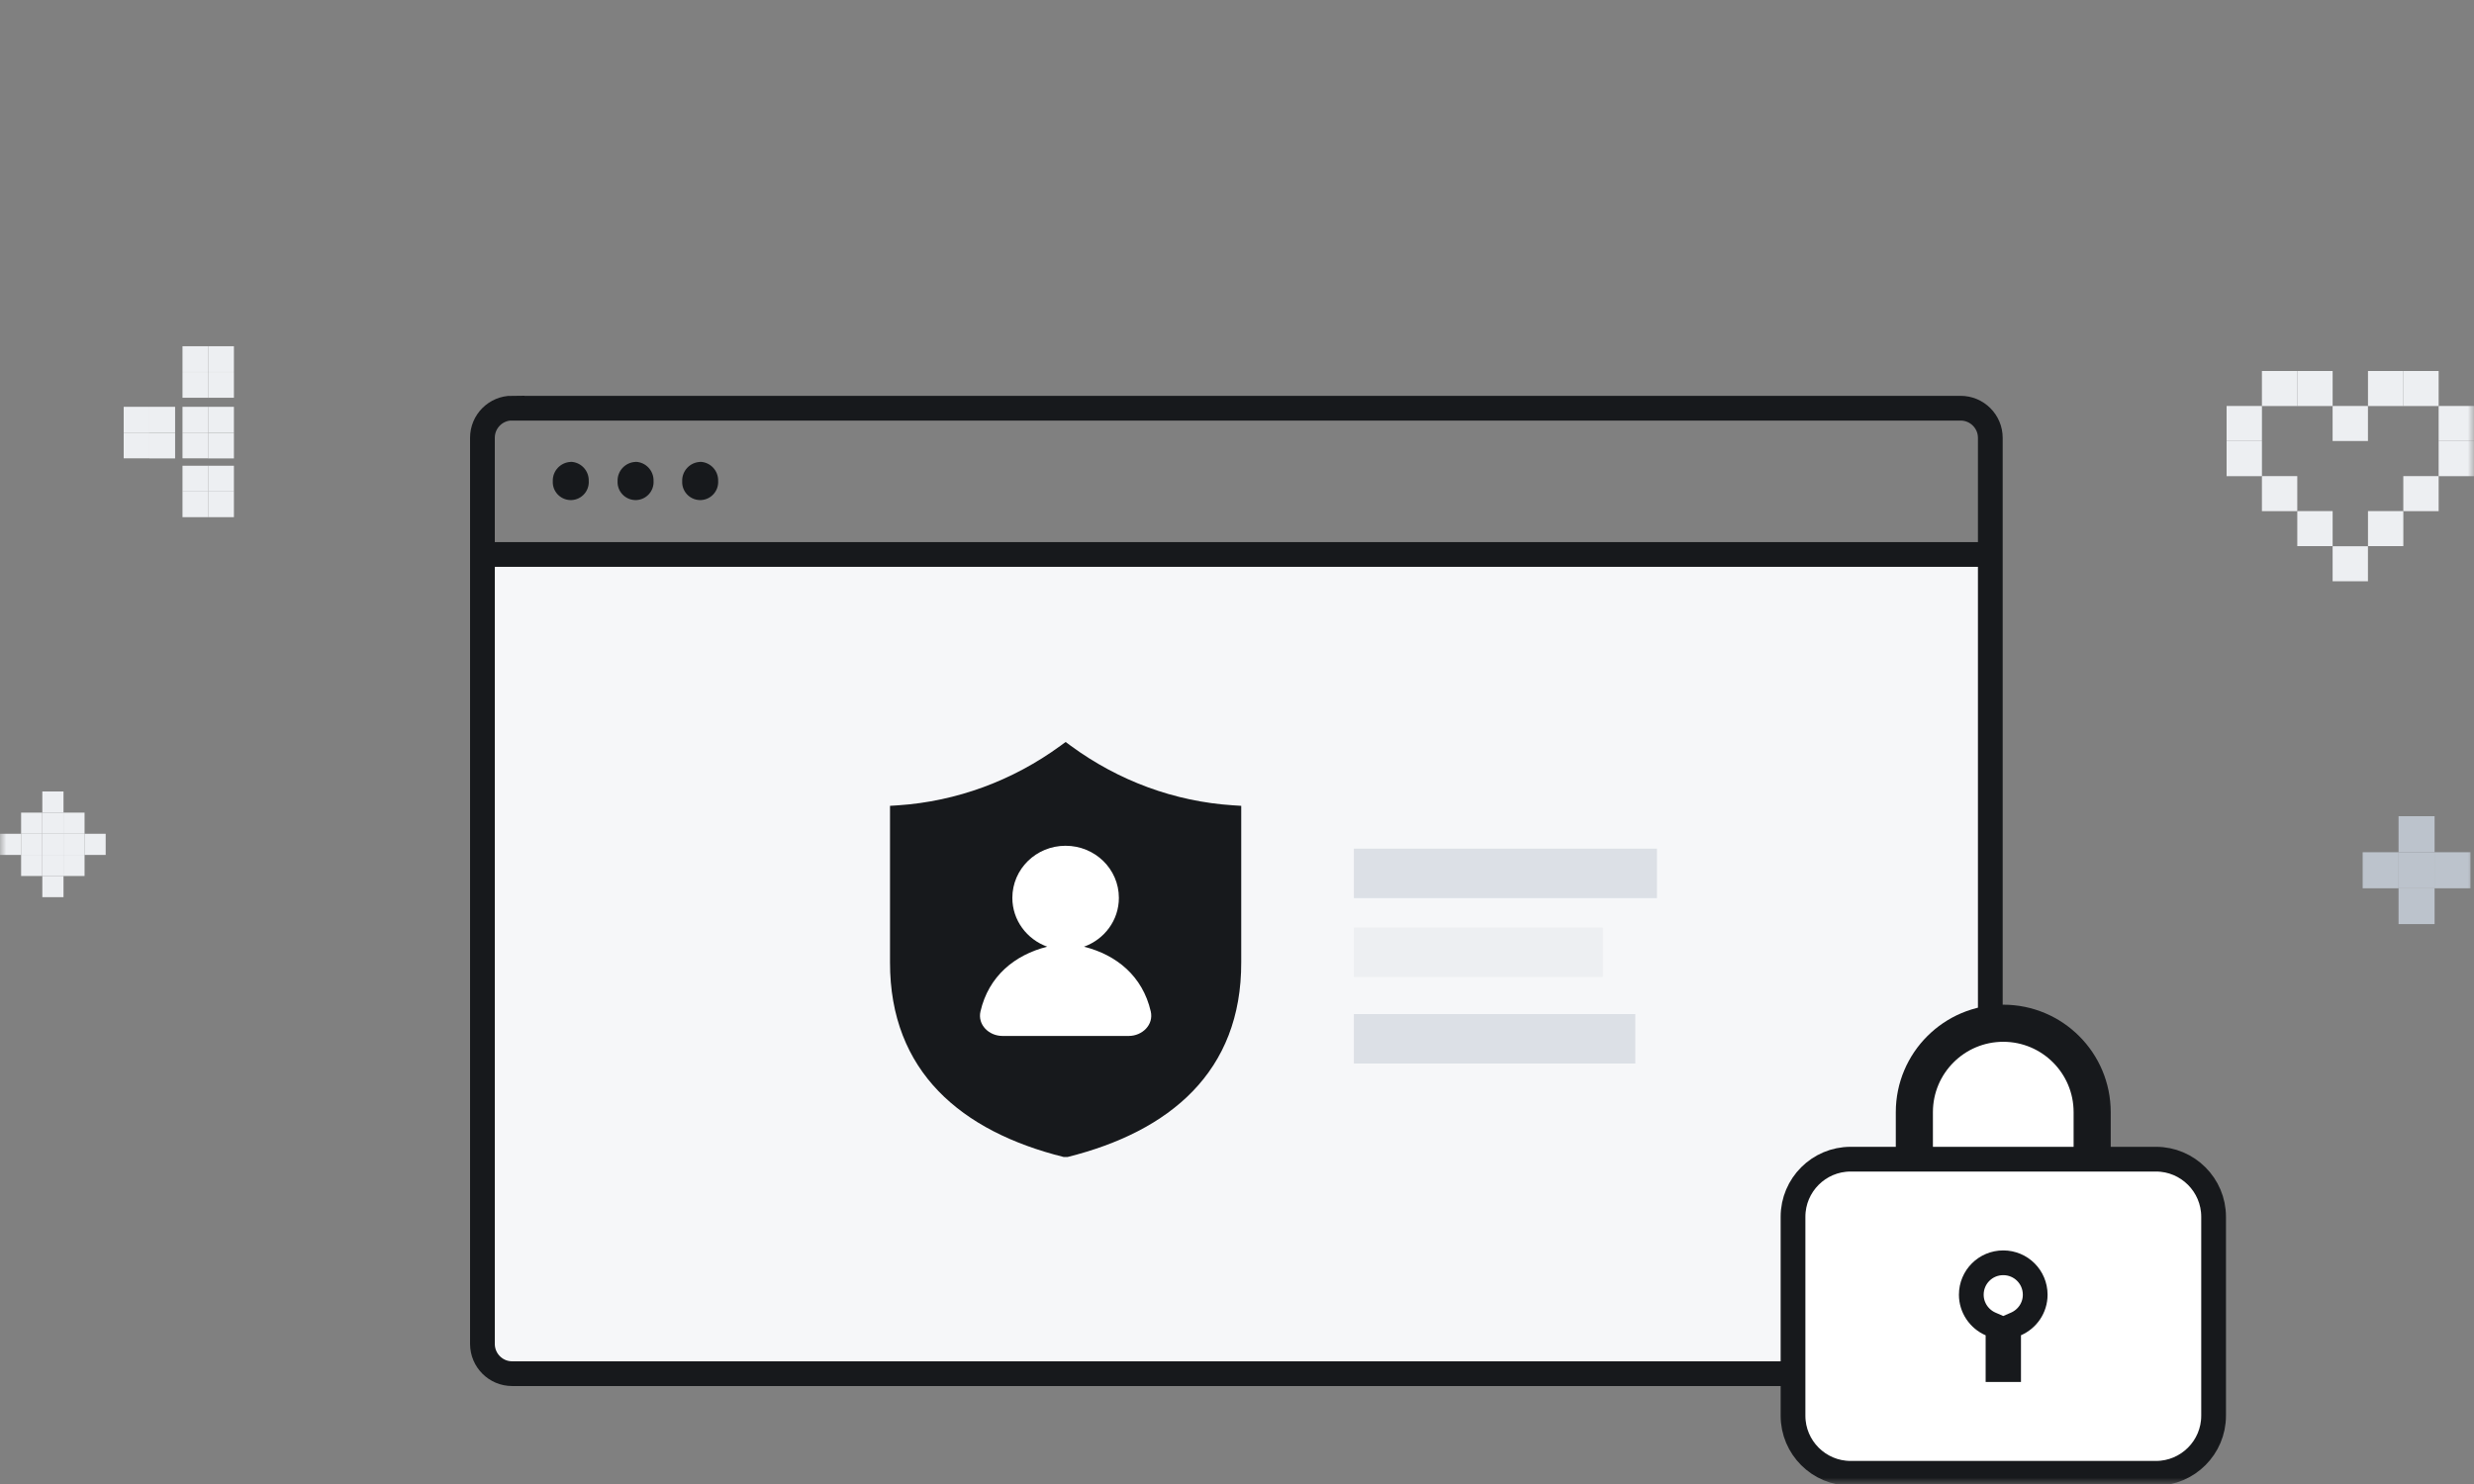 <svg width="200" height="120" viewBox="0 0 200 120" fill="none" xmlns="http://www.w3.org/2000/svg">
<rect x="0" y="0" width="200" height="120" fill="#808080" stroke="none"/>
<mask id="mask0_4224_76053" style="mask-type:alpha" maskUnits="userSpaceOnUse" x="0" y="0" width="200" height="120">
<rect width="200" height="120" fill="#AEA0A0"/>
</mask>
<g mask="url(#mask0_4224_76053)">
<path d="M160.898 45.188H39V111.012H160.898V45.188Z" fill="#F6F7F9"/>
<path d="M41.402 33.008H158.496C159.824 33.008 160.898 34.084 160.898 35.404V108.682C160.898 110.011 159.824 111.078 158.504 111.078H41.402C40.074 111.078 39.008 110.003 39 108.682V35.404C39 34.075 40.074 33 41.402 33V33.008Z" stroke="#17191C" stroke-width="2" stroke-miterlimit="10"/>
<path d="M39 44.836H160.898" stroke="#17191C" stroke-width="2" stroke-miterlimit="10"/>
<path d="M46.142 37.344C46.967 37.367 47.619 38.059 47.595 38.893C47.642 39.696 47.03 40.388 46.228 40.435C45.427 40.482 44.735 39.869 44.688 39.066C44.688 39.011 44.688 38.956 44.688 38.901C44.664 38.075 45.317 37.383 46.142 37.352" fill="#17191C"/>
<path d="M51.38 37.344C52.205 37.367 52.857 38.059 52.834 38.893C52.881 39.696 52.268 40.388 51.466 40.435C50.665 40.482 49.974 39.869 49.926 39.066C49.926 39.011 49.926 38.956 49.926 38.901C49.903 38.075 50.555 37.383 51.38 37.352" fill="#17191C"/>
<path d="M56.603 37.344C57.428 37.367 58.08 38.059 58.056 38.893C58.103 39.696 57.49 40.388 56.689 40.435C55.888 40.482 55.196 39.869 55.149 39.066C55.149 39.011 55.149 38.956 55.149 38.901C55.126 38.075 55.778 37.383 56.603 37.352" fill="#17191C"/>
<path d="M71.949 77.807V65.162L72.615 65.119C77.328 64.8 81.862 63.132 85.73 60.304L86.146 60L86.561 60.304C90.43 63.147 94.963 64.814 99.677 65.119L100.342 65.162V77.807C100.37 86.667 94.561 91.496 86.312 93.555H85.979C77.73 91.496 71.935 86.667 71.949 77.807Z" fill="#17191C"/>
<path d="M87.632 76.552C89.278 75.959 90.451 74.421 90.451 72.603C90.451 70.274 88.525 68.391 86.142 68.391C83.76 68.391 81.839 70.274 81.839 72.603C81.839 74.415 83.013 75.959 84.658 76.552C82.02 77.217 79.921 78.939 79.263 81.785C79.014 82.861 79.942 83.77 81.047 83.77H86.145H91.243C92.348 83.77 93.276 82.861 93.028 81.785C92.37 78.939 90.274 77.217 87.632 76.552Z" fill="white"/>
<line x1="111.449" y1="70.625" x2="131.949" y2="70.625" stroke="#DCE0E6" stroke-width="4" stroke-linecap="square"/>
<line x1="111.449" y1="77" x2="127.574" y2="77" stroke="#EDEFF2" stroke-width="4" stroke-linecap="square"/>
<line x1="111.449" y1="84" x2="130.199" y2="84" stroke="#DCE0E6" stroke-width="4" stroke-linecap="square"/>
<rect x="154.949" y="83" width="14" height="31" rx="7" fill="white"/>
<path d="M154.758 95.019V89.93C154.758 85.962 157.978 82.742 161.945 82.742C165.913 82.742 169.132 85.962 169.132 89.93V95.019" stroke="#17191C" stroke-width="3" stroke-miterlimit="10"/>
<path d="M162.377 108.977V110.747H161.521V108.977H162.377ZM162.968 107.06L161.521 107.688V107.321L160.92 107.06C160.002 106.661 159.361 105.744 159.361 104.695C159.361 103.263 160.513 102.112 161.944 102.112C163.376 102.112 164.527 103.263 164.527 104.695C164.527 105.753 163.888 106.66 162.968 107.06ZM174.293 93.734H149.605C147.038 93.734 144.949 95.823 144.949 98.39V114.479C144.949 117.046 147.038 119.135 149.605 119.135H174.293C176.86 119.135 178.949 117.046 178.949 114.479V98.39C178.949 95.823 176.86 93.734 174.293 93.734Z" fill="white" stroke="#17191C" stroke-width="2" stroke-miterlimit="10"/>
<path d="M9.999 37.062L12.078 37.062L12.078 34.981L9.999 34.981L9.999 37.062Z" fill="#EDEFF2"/>
<path d="M9.999 34.977L12.078 34.977L12.078 32.896L9.999 32.896L9.999 34.977Z" fill="#EDEFF2"/>
<path d="M12.078 37.07L14.156 37.07L14.156 34.989L12.078 34.989L12.078 37.07Z" fill="#EDEFF2"/>
<path d="M12.078 34.977L14.156 34.977L14.156 32.896L12.078 32.896L12.078 34.977Z" fill="#EDEFF2"/>
<path d="M14.753 41.82L16.832 41.82L16.832 39.739L14.753 39.739L14.753 41.82Z" fill="#EDEFF2"/>
<path d="M14.753 39.742L16.832 39.742L16.832 37.661L14.753 37.661L14.753 39.742Z" fill="#EDEFF2"/>
<path d="M16.831 41.82L18.91 41.82L18.91 39.739L16.831 39.739L16.831 41.82Z" fill="#EDEFF2"/>
<path d="M16.831 39.742L18.91 39.742L18.91 37.661L16.831 37.661L16.831 39.742Z" fill="#EDEFF2"/>
<path d="M14.753 37.062L16.832 37.062L16.832 34.981L14.753 34.981L14.753 37.062Z" fill="#EDEFF2"/>
<path d="M14.753 34.977L16.832 34.977L16.832 32.896L14.753 32.896L14.753 34.977Z" fill="#EDEFF2"/>
<path d="M16.831 37.07L18.91 37.07L18.91 34.989L16.831 34.989L16.831 37.07Z" fill="#EDEFF2"/>
<path d="M16.831 34.977L18.91 34.977L18.91 32.896L16.831 32.896L16.831 34.977Z" fill="#EDEFF2"/>
<path d="M14.753 32.164L16.832 32.164L16.832 30.083L14.753 30.083L14.753 32.164Z" fill="#EDEFF2"/>
<path d="M14.753 30.078L16.832 30.078L16.832 27.997L14.753 27.997L14.753 30.078Z" fill="#EDEFF2"/>
<path d="M16.831 32.164L18.91 32.164L18.91 30.083L16.831 30.083L16.831 32.164Z" fill="#EDEFF2"/>
<path d="M16.831 30.078L18.91 30.078L18.91 27.997L16.831 27.997L16.831 30.078Z" fill="#EDEFF2"/>
<path d="M196.813 66H193.902V68.913H196.813V66Z" fill="#BCC3CC"/>
<path d="M196.813 71.812H193.902V74.726H196.813V71.812Z" fill="#BCC3CC"/>
<path d="M193.91 68.914H191V71.828H193.91V68.914Z" fill="#BCC3CC"/>
<path d="M196.813 68.914H193.902V71.828H196.813V68.914Z" fill="#BCC3CC"/>
<path d="M199.715 68.914H196.805V71.828H199.715V68.914Z" fill="#BCC3CC"/>
<g clip-path="url(#clip0_4224_76053)">
<path d="M186.215 32.333V30.5H188.072V32.333H186.215Z" fill="#EDEFF2" stroke="#EDEFF2"/>
<path d="M183.355 32.333V30.5H185.213V32.333H183.355Z" fill="#EDEFF2" stroke="#EDEFF2"/>
<path d="M180.5 35.161V33.328H182.357V35.161H180.5Z" fill="#EDEFF2" stroke="#EDEFF2"/>
<path d="M197.641 35.161V33.328H199.498V35.161H197.641Z" fill="#EDEFF2" stroke="#EDEFF2"/>
<path d="M180.5 38.005V36.172H182.357V38.005H180.5Z" fill="#EDEFF2" stroke="#EDEFF2"/>
<path d="M183.355 40.833V39H185.213V40.833H183.355Z" fill="#EDEFF2" stroke="#EDEFF2"/>
<path d="M186.215 43.661V41.828H188.072V43.661H186.215Z" fill="#EDEFF2" stroke="#EDEFF2"/>
<path d="M189.07 46.505V44.672H190.927V46.505H189.07Z" fill="#EDEFF2" stroke="#EDEFF2"/>
<path d="M191.93 43.661V41.828H193.787V43.661H191.93Z" fill="#EDEFF2" stroke="#EDEFF2"/>
<path d="M194.785 40.833V39H196.642V40.833H194.785Z" fill="#EDEFF2" stroke="#EDEFF2"/>
<path d="M197.641 38.005V36.172H199.498V38.005H197.641Z" fill="#EDEFF2" stroke="#EDEFF2"/>
<path d="M191.93 32.333V30.5H193.787V32.333H191.93Z" fill="#EDEFF2" stroke="#EDEFF2"/>
<path d="M194.785 32.333V30.5H196.642V32.333H194.785Z" fill="#EDEFF2" stroke="#EDEFF2"/>
<path d="M189.07 35.161V33.328H190.927V35.161H189.07Z" fill="#EDEFF2" stroke="#EDEFF2"/>
</g>
<path d="M2.207 66.922V66.211H2.918V66.922H2.207Z" fill="#EDEFF2" stroke="#EDEFF2"/>
<path d="M3.922 66.922V66.211H4.633V66.922H3.922Z" fill="#EDEFF2" stroke="#EDEFF2"/>
<path d="M5.625 66.922V66.211H6.336V66.922H5.625Z" fill="#EDEFF2" stroke="#EDEFF2"/>
<path d="M2.207 68.632V67.922H2.918V68.632H2.207Z" fill="#EDEFF2" stroke="#EDEFF2"/>
<path d="M3.922 68.632V67.922H4.633V68.632H3.922Z" fill="#EDEFF2" stroke="#EDEFF2"/>
<path d="M5.625 68.632V67.922H6.336V68.632H5.625Z" fill="#EDEFF2" stroke="#EDEFF2"/>
<path d="M7.332 68.632V67.922H8.043V68.632H7.332Z" fill="#EDEFF2" stroke="#EDEFF2"/>
<path d="M2.207 70.336V69.625H2.918V70.336H2.207Z" fill="#EDEFF2" stroke="#EDEFF2"/>
<path d="M3.922 70.336V69.625H4.633V70.336H3.922Z" fill="#EDEFF2" stroke="#EDEFF2"/>
<path d="M3.922 72.047V71.336H4.633V72.047H3.922Z" fill="#EDEFF2" stroke="#EDEFF2"/>
<path d="M5.625 70.336V69.625H6.336V70.336H5.625Z" fill="#EDEFF2" stroke="#EDEFF2"/>
<path d="M3.922 65.211V64.5H4.633V65.211H3.922Z" fill="#EDEFF2" stroke="#EDEFF2"/>
<path d="M0.5 68.632V67.922H1.211V68.632H0.5Z" fill="#EDEFF2" stroke="#EDEFF2"/>
</g>
<defs>
<clipPath id="clip0_4224_76053">
<rect width="20" height="17" fill="white" transform="translate(180 30)"/>
</clipPath>
</defs>
</svg>
